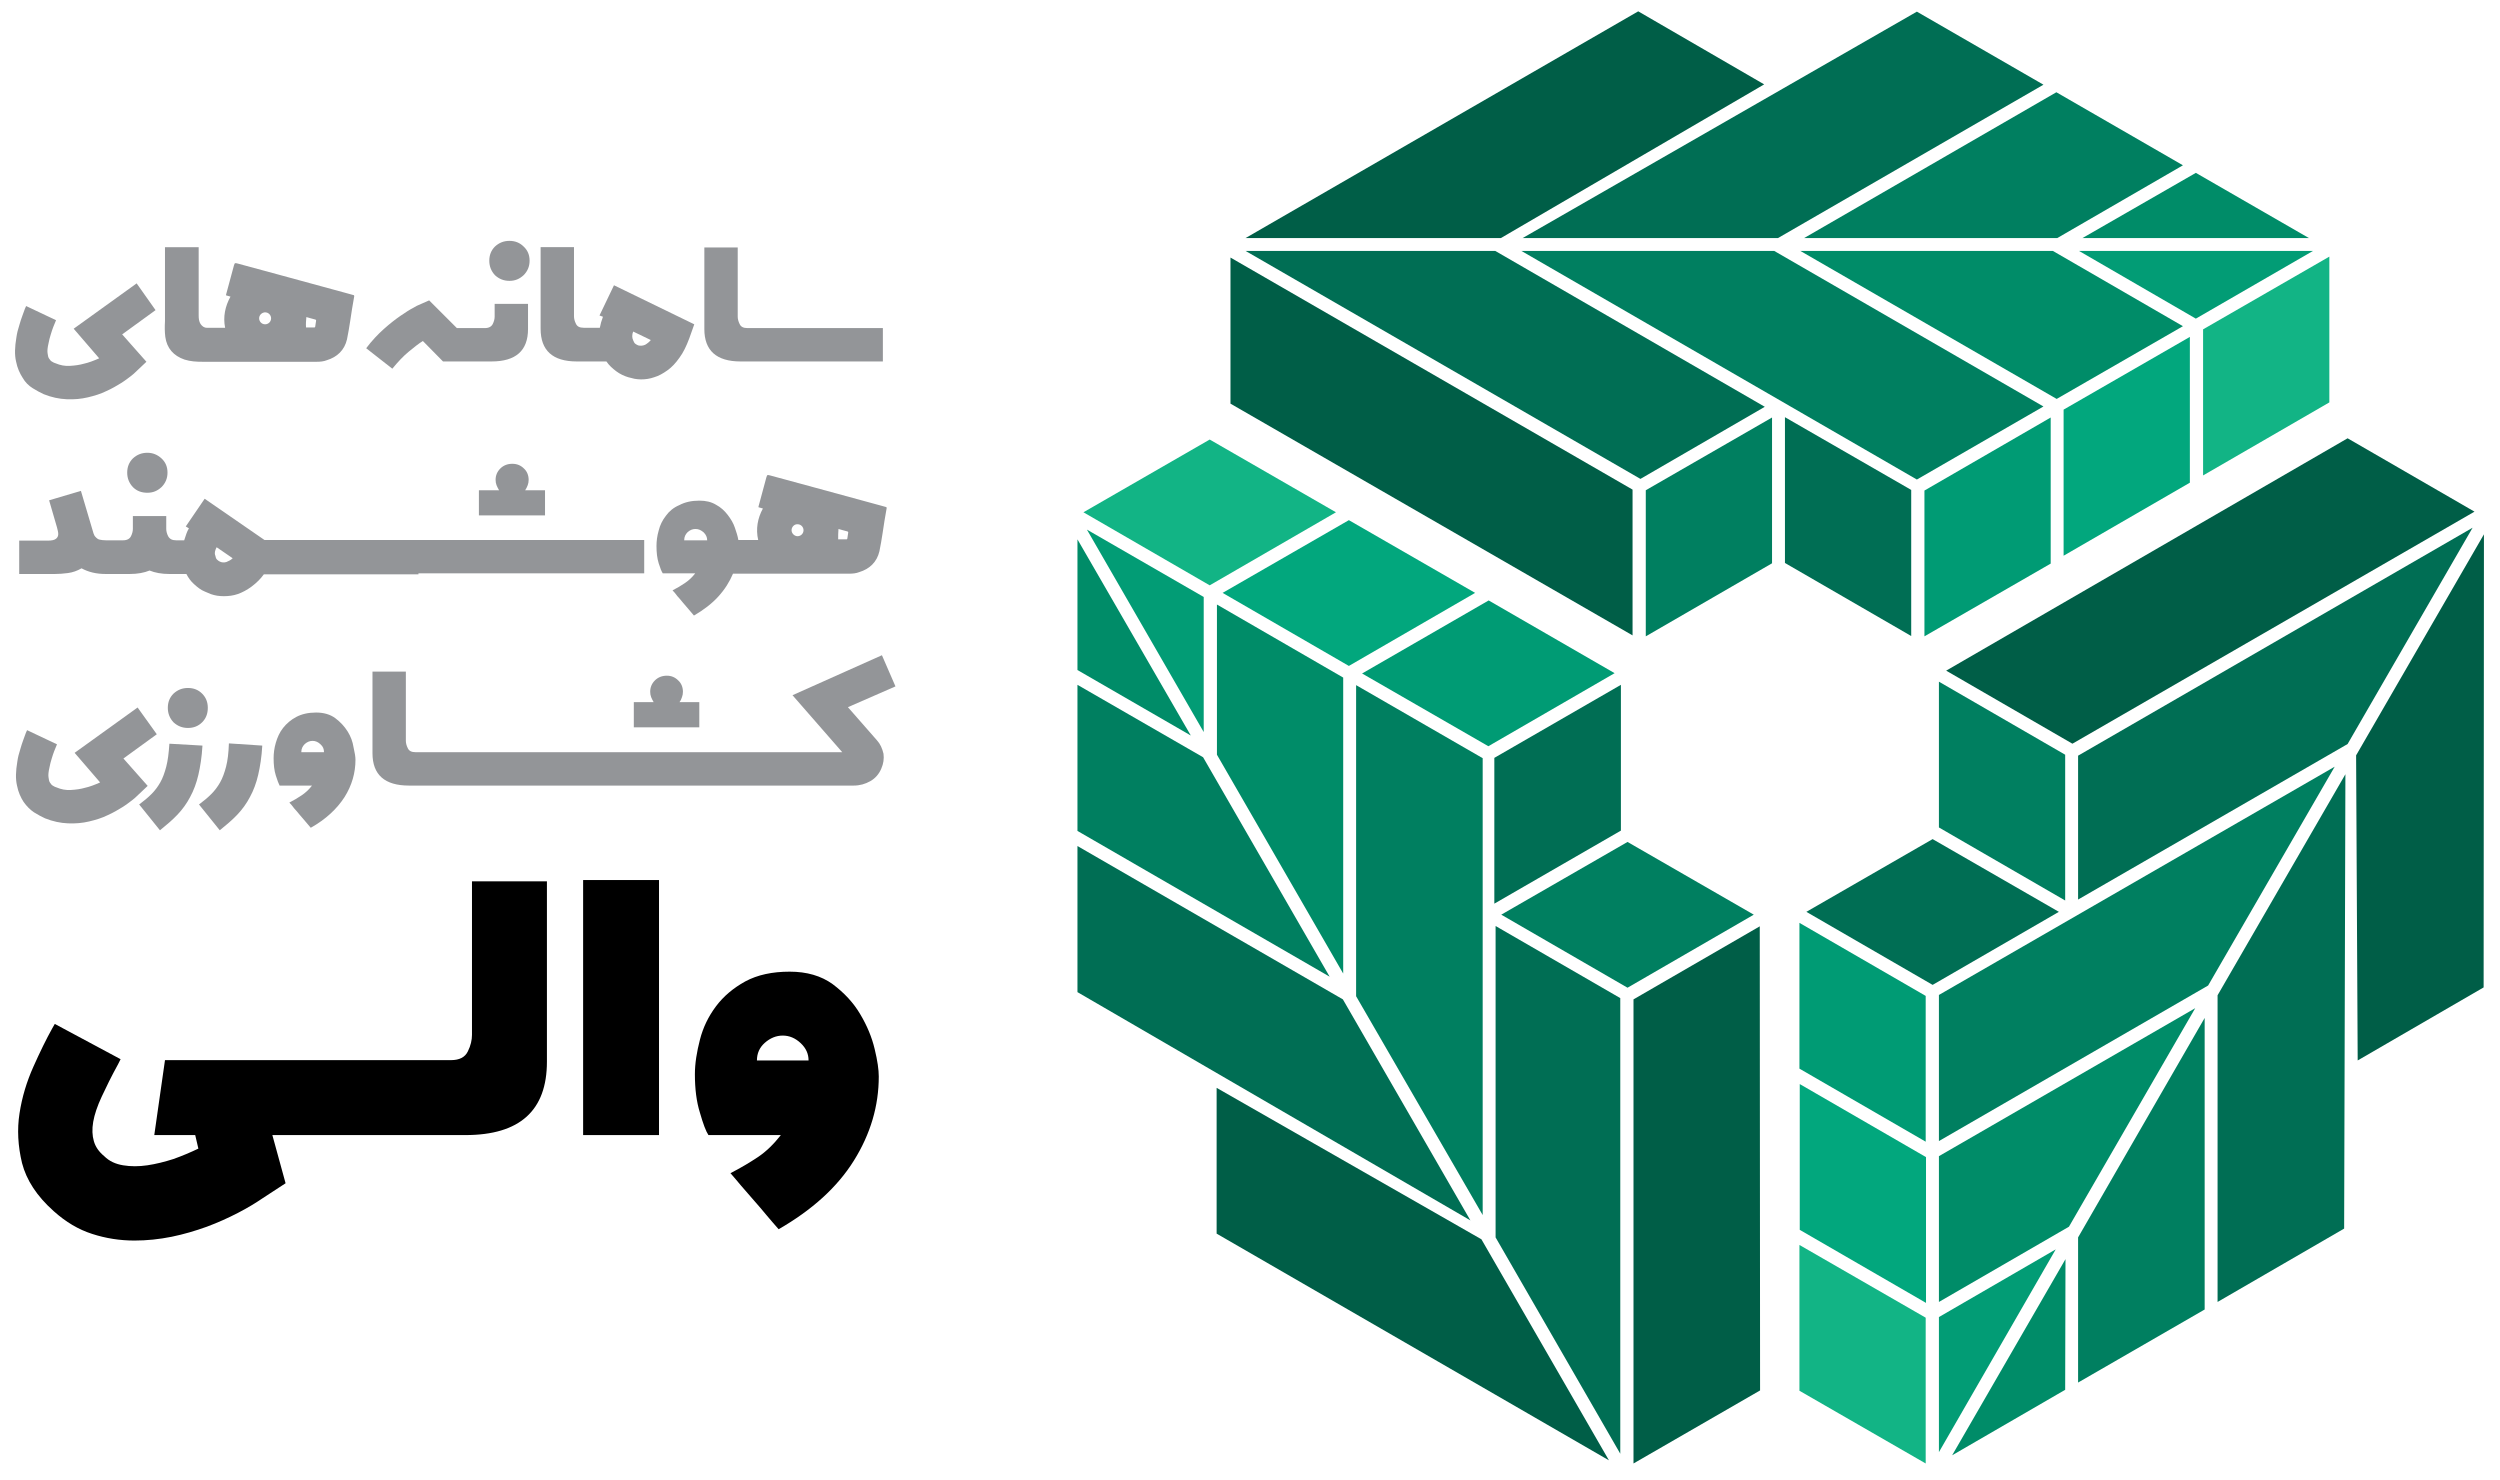 <?xml version="1.0" encoding="utf-8"?>
<!-- Generator: Adobe Illustrator 26.0.0, SVG Export Plug-In . SVG Version: 6.00 Build 0)  -->
<svg version="1.1" id="Layer_1" xmlns="http://www.w3.org/2000/svg" xmlns:xlink="http://www.w3.org/1999/xlink" x="0px" y="0px"
	 viewBox="0 0 794 470" style="enable-background:new 0 0 794 470;" xml:space="preserve">
<style type="text/css">
	.st0{fill:#007F60;}
	.st1{fill:#009B74;}
	.st2{fill:#02A77D;}
	.st3{fill:#12B485;}
	.st4{fill:#006E54;}
	.st5{fill:#005E47;}
	.st6{fill:#008C68;}
	.st7{fill:#029C75;}
	.st8{fill:#939598;}
</style>
<g>
	<g>
		<g>
			<polygon class="st0" points="562.8,178.9 522.7,202.1 522.7,155.7 562.8,132.6 			"/>
			<polygon class="st1" points="651.3,179 611.2,202.1 611.2,155.8 651.3,132.6 			"/>
			<polygon class="st2" points="695.5,153.3 655.4,176.5 655.4,130.1 695.5,107 			"/>
			<polygon class="st3" points="739.8,127.8 699.7,151 699.7,104.6 739.8,81.5 			"/>
			<polygon class="st4" points="566.9,178.8 607,202 607,155.6 566.9,132.5 			"/>
			<polygon class="st5" points="390.8,128.2 518.5,201.8 518.5,155.5 390.8,81.8 			"/>
			<polygon class="st4" points="474.9,79.7 395.6,79.7 521,152.1 560.5,129.2 			"/>
			<polygon class="st0" points="563.5,79.7 483.2,79.7 608.8,152.3 649,129.1 			"/>
			<polygon class="st6" points="652,79.7 571.8,79.7 653.2,126.7 693.3,103.6 			"/>
			<polygon class="st5" points="476.7,75.6 395.6,75.6 520.3,3.6 560.3,26.8 			"/>
			<polygon class="st4" points="564.7,75.6 483.6,75.6 608.8,3.7 649,26.9 			"/>
			<polygon class="st0" points="653.4,75.6 573,75.6 653.1,29.3 693.3,52.5 			"/>
			<polygon class="st6" points="733.3,75.6 697.4,54.9 661.4,75.6 			"/>
			<polygon class="st7" points="660.3,79.7 697.4,101.2 734.6,79.7 			"/>
		</g>
		<g>
			<polygon class="st0" points="615.8,262.8 615.8,216.5 655.9,239.7 655.9,286 			"/>
			<polygon class="st1" points="571.5,339.4 571.5,293.1 611.6,316.3 611.6,362.6 			"/>
			<polygon class="st2" points="571.6,390.6 571.6,344.3 611.7,367.5 611.7,413.8 			"/>
			<polygon class="st3" points="571.5,441.7 571.5,395.4 611.6,418.5 611.6,464.8 			"/>
			<polygon class="st4" points="613.8,266.5 573.7,289.6 613.8,312.8 653.9,289.6 			"/>
			<polygon class="st5" points="745.6,139.2 618.1,213 658.2,236.2 785.9,162.5 			"/>
			<polygon class="st4" points="745.6,236.3 785.3,167.6 660,240 660,285.7 			"/>
			<polygon class="st0" points="701.3,313 741.5,243.5 615.8,316 615.8,362.4 			"/>
			<polygon class="st6" points="657.1,389.6 697.2,320.2 615.8,367.2 615.8,413.5 			"/>
			<polygon class="st5" points="748.3,239.9 788.9,169.7 788.8,313.6 748.8,336.8 			"/>
			<polygon class="st4" points="704.3,316.1 744.9,245.9 744.5,390.2 704.3,413.5 			"/>
			<polygon class="st0" points="660,393 700.2,323.3 700.2,415.9 660,439.1 			"/>
			<polygon class="st6" points="620,462.2 655.9,441.4 656,399.9 			"/>
			<polygon class="st7" points="652.9,396.8 615.8,418.3 615.8,461.2 			"/>
		</g>
		<g>
			<polygon class="st0" points="516.9,267.4 557,290.5 516.9,313.7 476.8,290.5 			"/>
			<polygon class="st1" points="472.8,190.7 512.8,213.8 472.7,237 432.6,213.9 			"/>
			<polygon class="st2" points="428.4,165.2 468.5,188.3 428.4,211.5 388.3,188.3 			"/>
			<polygon class="st3" points="384.2,139.6 424.3,162.7 384.2,185.9 344.1,162.7 			"/>
			<polygon class="st4" points="514.8,263.8 514.8,217.5 474.6,240.7 474.6,287 			"/>
			<polygon class="st5" points="559,441.6 558.9,294.2 518.8,317.4 518.8,464.8 			"/>
			<polygon class="st4" points="475,393 514.6,461.7 514.6,317 475,294.1 			"/>
			<polygon class="st0" points="430.7,316.4 470.9,385.9 470.9,240.8 430.7,217.6 			"/>
			<polygon class="st6" points="386.5,239.7 426.6,309.2 426.6,215.2 386.5,192 			"/>
			<polygon class="st5" points="470.5,393.6 511,463.8 386.4,391.8 386.4,345.5 			"/>
			<polygon class="st4" points="426.5,317.4 467,387.6 342.2,315.1 342.2,268.7 			"/>
			<polygon class="st0" points="382.1,240.5 422.3,310.2 342.2,263.9 342.2,217.5 			"/>
			<polygon class="st6" points="342.2,171.3 342.2,212.8 378.2,233.6 			"/>
			<polygon class="st7" points="382.3,232.5 382.3,189.6 345.2,168.2 			"/>
		</g>
	</g>
	<g>
		<g>
			<path d="M149.9,328.7c0,1.6-0.4,3.4-1.3,5.2c-0.9,1.9-2.7,2.8-5.4,2.8h-3h-16.5h-16.5h0H90.6H52.4L49,360.5h13l1,4.3
				c-2.5,1.2-5.1,2.3-7.9,3.3c-2.8,0.9-5.6,1.6-8.3,2c-2.7,0.4-5.3,0.4-7.7,0c-2.4-0.4-4.4-1.3-6-2.9c-1.7-1.4-2.8-3-3.3-4.8
				c-0.5-1.7-0.6-3.8-0.2-6.1c0.4-2.3,1.3-5,2.7-8c1.4-3,3.1-6.5,5.2-10.3l0.8-1.6l-20.9-11.2l-0.8,1.4c-1.9,3.4-3.9,7.5-6,12.2
				c-2.1,4.7-3.6,9.6-4.4,14.8C5.4,358.7,5.7,364,7,369.4c1.4,5.4,4.7,10.5,10.1,15.3c3.8,3.4,7.8,5.8,12.2,7.2
				c4.3,1.4,8.8,2.1,13.4,2.1c3.9,0,7.8-0.4,11.8-1.2c3.9-0.8,7.6-1.9,11.2-3.2c3.5-1.3,6.8-2.8,9.9-4.4c3.1-1.6,5.7-3.2,7.9-4.7
				l7.2-4.7l-4.2-15.3h4.2h16.5h0h16.5h16.5h7.6c17.3,0,25.9-7.8,25.9-23.3v-57.3h-23.8V328.7z"/>
			<rect x="185.2" y="279.5" width="24.1" height="81"/>
			<path d="M277.8,333.2c-0.9-3.8-2.4-7.4-4.6-11.1c-2.1-3.6-5.1-6.8-8.7-9.5c-3.7-2.7-8.3-4-13.7-4c-5.5,0-10.2,1-14.1,3.1
				c-3.8,2.1-6.9,4.7-9.3,7.9c-2.4,3.2-4.1,6.7-5.1,10.6c-1,3.9-1.6,7.5-1.6,11c0,4.6,0.5,8.7,1.6,12.2c1,3.5,1.9,5.9,2.7,7.1h23
				c-2.2,2.8-4.6,5.2-7.3,7c-2.7,1.8-5.6,3.5-8.7,5.1c1,1.2,2.2,2.5,3.4,4c1.3,1.5,2.6,3,4,4.6c1.4,1.6,2.8,3.2,4.1,4.8
				c1.3,1.6,2.6,3,3.8,4.4c10.6-6.1,18.6-13.3,23.9-21.8c5.3-8.5,7.9-17.4,7.9-26.7C279.1,339.8,278.7,336.9,277.8,333.2z
				 M240.4,336.8c0-2.2,0.8-4.1,2.5-5.6c1.7-1.5,3.6-2.3,5.7-2.3s4,0.8,5.7,2.4c1.7,1.6,2.5,3.4,2.5,5.5H240.4z"/>
		</g>
		<g>
			<path class="st8" d="M10.4,123.3c1.3,0.8,2.4,1.4,3.5,1.9c2.5,1,4.9,1.5,7.3,1.6s4.6-0.1,6.7-0.6c2.1-0.5,4.1-1.1,5.9-2
				c1.8-0.8,3.3-1.7,4.6-2.5c1.3-0.8,2.3-1.6,3.1-2.2c0.8-0.6,1.2-1,1.3-1.1l3.7-3.5l-7.7-8.7l10.6-7.7L43.4,90l-20,14.4l8.1,9.4
				c-1.8,0.8-3.4,1.4-4.8,1.7c-1.4,0.4-2.8,0.6-4.5,0.7c-1.6,0.1-3.1-0.2-4.5-0.8c-0.4-0.1-0.8-0.3-1.1-0.5c-0.4-0.2-0.7-0.5-1-1
				c-0.3-0.4-0.4-1-0.5-1.8c-0.1-0.7,0-1.7,0.3-3c0.2-1,0.4-1.9,0.7-2.8c0.3-0.9,0.5-1.7,0.8-2.4c0.3-0.8,0.6-1.5,0.9-2.2l-9.5-4.5
				c0,0-0.1,0.3-0.4,0.9c-0.2,0.5-0.5,1.3-0.8,2.2c-0.3,0.9-0.7,1.9-1,3.1c-0.4,1.2-0.7,2.4-0.9,3.8c-0.5,3-0.6,5.5-0.1,7.6
				c0.4,2.1,1.2,3.8,2.1,5.2C8,121.4,9.1,122.5,10.4,123.3z"/>
			<path class="st8" d="M129.8,111.7c1.7-1.4,3.2-2.6,4.5-3.4l6.4,6.5h9.1h6.3c7.7,0,11.6-3.4,11.6-10.3v-8h-10.6v4.1
				c0,0.7-0.2,1.5-0.6,2.3c-0.4,0.8-1.2,1.3-2.5,1.3h-4.2h-4.7l-8.8-8.8l-3.4,1.5c-0.1,0-0.7,0.3-1.7,0.9c-1,0.5-2.4,1.4-4,2.5
				c-1.6,1.1-3.4,2.5-5.3,4.2c-1.9,1.7-3.8,3.7-5.6,6.1l8.3,6.5C126.4,114.9,128.1,113.1,129.8,111.7z"/>
			<path class="st8" d="M161.8,89.2c1.8,0,3.2-0.6,4.5-1.8c1.2-1.2,1.9-2.7,1.9-4.6c0-1.8-0.6-3.3-1.9-4.5c-1.2-1.2-2.7-1.8-4.5-1.8
				c-1.8,0-3.3,0.6-4.6,1.8c-1.2,1.2-1.8,2.7-1.8,4.5c0,1.8,0.6,3.3,1.8,4.6C158.5,88.6,160,89.2,161.8,89.2z"/>
			<path class="st8" d="M183.2,114.8h2.8h0.3h6.3c0.8,1.2,1.9,2.2,3.1,3.1c1.2,0.9,2.5,1.5,3.8,1.9c0.7,0.2,1.3,0.3,2,0.5
				c0.6,0.1,1.3,0.2,2.1,0.2c1.4,0,2.8-0.2,4.2-0.7c1.4-0.4,2.8-1.2,4.2-2.2c1.4-1,2.6-2.3,3.8-4c1.2-1.6,2.2-3.7,3.1-6.1l1.6-4.5
				L195,90.6l-4.6,9.6l1.1,0.4c-0.2,0.6-0.4,1.2-0.6,1.8c-0.1,0.6-0.3,1.2-0.4,1.7h-4.1h-0.1h-0.2h-0.7c-1.3,0-2.1-0.4-2.5-1.3
				c-0.4-0.8-0.6-1.6-0.6-2.3v-22h-10.6v25.9C171.7,111.3,175.5,114.8,183.2,114.8z M201.1,105.3l5.6,2.7c-0.5,0.6-1.1,1.1-1.8,1.5
				c-0.7,0.3-1.4,0.4-2.2,0.2c-0.3-0.1-0.6-0.3-0.9-0.5c-0.3-0.2-0.5-0.6-0.7-1.1c-0.2-0.4-0.3-0.9-0.3-1.3
				C200.8,106.2,200.9,105.8,201.1,105.3z"/>
			<path class="st8" d="M235.2,114.8h3.1h42.1v-10.6h-42.1h-0.9c-1.3,0-2.1-0.4-2.5-1.3c-0.4-0.8-0.6-1.6-0.6-2.3v-22h-10.6v25.9
				C223.7,111.3,227.5,114.8,235.2,114.8z"/>
			<path class="st8" d="M46.8,143.8c-1.8,0-3.3,0.6-4.6,1.8c-1.2,1.2-1.8,2.7-1.8,4.5c0,1.8,0.6,3.3,1.8,4.6
				c1.2,1.2,2.7,1.8,4.6,1.8c1.8,0,3.2-0.6,4.5-1.8c1.2-1.2,1.9-2.7,1.9-4.6c0-1.8-0.6-3.3-1.9-4.5S48.5,143.8,46.8,143.8z"/>
			<path class="st8" d="M132.9,182.1h7.4h7.4h7.4h7.4h42.1v-10.6h-42.1h-7.4h-7.4h-7.4h-7.4h-7.4h-7.4h-7.4h-9.7h-7.4h-9.6L65,158.4
				l-6,8.8l1,0.6c-0.3,0.5-0.6,1.1-0.8,1.7c0,0.1-0.4,1.1-0.7,2.1h-2.6c-1.2,0-2-0.4-2.5-1.3c-0.4-0.8-0.6-1.6-0.6-2.3v-4.1h0v0
				H42.2v4.1c0,0.7-0.2,1.5-0.6,2.3c-0.4,0.8-1.2,1.3-2.5,1.3h-4.2c0,0,0,0,0,0v0h-1.3c-0.8,0-1.4-0.1-1.9-0.2
				c-0.5-0.1-0.8-0.3-1.1-0.6c-0.3-0.3-0.5-0.5-0.6-0.7c-0.1-0.2-0.2-0.5-0.3-0.7l-4-13.5l-10.1,3l2.5,8.6c0.2,0.8,0.4,1.5,0.4,2.1
				c0,0.6-0.2,1.1-0.7,1.5c-0.5,0.4-1.3,0.6-2.6,0.6H6.1v10.6h11.3c1.3,0,2.7-0.1,4.2-0.3c1.5-0.2,2.9-0.7,4.3-1.5
				c2.2,1.2,4.7,1.8,7.7,1.8h1.3v0c0,0,0,0,0,0h6.3c2.5,0,4.6-0.4,6.3-1.1c1.7,0.7,3.8,1.1,6.3,1.1h5.4c0.6,1.2,1.4,2.3,2.4,3.2
				c1.1,1,2.2,1.9,3.5,2.4c0.6,0.3,1.3,0.5,1.9,0.8c0.6,0.2,1.3,0.4,2,0.5c1.4,0.2,2.8,0.2,4.3,0c1.5-0.2,2.9-0.7,4.4-1.5
				c1.5-0.8,3-1.9,4.4-3.3c0.6-0.6,1.2-1.3,1.7-2h10h7.4h9.7h7.4h7.4H132.9z M71.9,178.5c-0.7,0.2-1.5,0.2-2.2-0.2
				c-0.2-0.1-0.5-0.3-0.8-0.6c-0.3-0.3-0.4-0.7-0.5-1.2c-0.2-0.4-0.2-0.9-0.1-1.4c0.1-0.5,0.3-0.9,0.5-1.3l5.1,3.5
				C73.3,177.9,72.6,178.2,71.9,178.5z"/>
			<path class="st8" d="M152.2,163.7h20.9v-8h-6.3c0.3-0.5,0.6-1,0.8-1.6c0.2-0.5,0.3-1.1,0.3-1.7c0-1.4-0.5-2.7-1.5-3.6
				c-1-1-2.2-1.5-3.7-1.5c-1.5,0-2.8,0.5-3.8,1.5c-1,1-1.5,2.2-1.5,3.6c0,0.6,0.1,1.2,0.3,1.7c0.2,0.5,0.5,1.1,0.8,1.6h-6.4V163.7z"
				/>
			<path class="st8" d="M211.5,163.8c-1.1,1.4-1.9,3-2.3,4.7c-0.5,1.7-0.7,3.4-0.7,4.9c0,2.1,0.2,3.9,0.7,5.5
				c0.5,1.6,0.9,2.6,1.3,3.2h10.3c-1,1.3-2.1,2.3-3.3,3.1c-1.2,0.8-2.5,1.6-3.9,2.3c0.5,0.5,1,1.1,1.5,1.8c0.6,0.7,1.2,1.3,1.8,2.1
				c0.6,0.7,1.2,1.4,1.8,2.1c0.6,0.7,1.2,1.4,1.7,2c3.1-1.8,5.7-3.8,7.7-6c2.1-2.3,3.6-4.7,4.7-7.3h7.6v0c2.9,0,5.8,0,8.7,0
				c6.9,0,13.7,0,20.6,0c1.1,0,2.2-0.1,3.2-0.5c3.3-1,5.6-3.2,6.4-6.6c0.4-1.9,0.7-3.8,1-5.7c0.4-2.7,0.8-5.3,1.3-8
				c0-0.3-0.1-0.4-0.3-0.4c-0.6-0.2-1.2-0.3-1.8-0.5c-7-1.9-13.9-3.8-20.9-5.7c-4.7-1.3-9.3-2.5-14-3.8c-0.9-0.2-0.9-0.3-1.2,0.6
				c-0.8,3-1.6,5.9-2.4,8.9c-0.1,0.2-0.1,0.4-0.1,0.6c0.5,0.1,0.9,0.3,1.4,0.4c-1.7,3.1-2.3,6.5-1.5,10c-0.1,0-2.3,0-3.3,0v0h-3
				c-0.2-1.2-0.6-2.5-1.1-3.9c-0.5-1.5-1.3-2.8-2.3-4.1c-1-1.3-2.2-2.4-3.7-3.2c-1.5-0.9-3.2-1.3-5.3-1.3c-2.5,0-4.6,0.5-6.3,1.4
				C213.9,161.2,212.5,162.4,211.5,163.8z M266.3,168c0.9,0.3,1.9,0.5,2.9,0.8c0.1,0,0.2,0.2,0.2,0.3c-0.1,0.7-0.2,1.3-0.3,2
				c0,0.1-0.2,0.2-0.2,0.2c-0.9,0-1.8,0-2.7,0C266.2,170.2,266.2,169.1,266.3,168z M253.2,166.5c0,0,0.1,0,0.1,0c0,0,0,0,0,0
				c0,0,0,0,0,0c1.1,0,1.9,0.9,1.9,1.9c0,1.1-0.9,1.9-1.9,1.9s-1.9-0.9-1.9-1.9C251.4,167.4,252.2,166.5,253.2,166.5z M218.4,169
				c0.8-0.7,1.6-1,2.5-1c1,0,1.8,0.4,2.6,1.1c0.7,0.7,1.1,1.5,1.1,2.5h-7.3C217.3,170.5,217.7,169.7,218.4,169z"/>
			<path class="st8" d="M39.2,240.9l10.6-7.7l-6.1-8.5l-20,14.4l8.1,9.4c-1.8,0.8-3.4,1.4-4.8,1.7c-1.4,0.4-2.8,0.6-4.5,0.7
				c-1.6,0.1-3.1-0.2-4.5-0.8c-0.4-0.1-0.8-0.3-1.1-0.5c-0.4-0.2-0.7-0.5-1-1c-0.3-0.4-0.4-1-0.5-1.8c-0.1-0.7,0-1.7,0.3-3
				c0.2-1,0.4-1.9,0.7-2.8c0.3-0.9,0.5-1.7,0.8-2.4c0.3-0.8,0.6-1.5,0.9-2.2l-9.5-4.5c0,0-0.1,0.3-0.4,0.9c-0.2,0.5-0.5,1.3-0.8,2.2
				c-0.3,0.9-0.7,1.9-1,3.1c-0.4,1.2-0.7,2.4-0.9,3.8c-0.5,3-0.6,5.5-0.1,7.6c0.4,2.1,1.2,3.8,2.1,5.2c1,1.4,2.1,2.5,3.3,3.3
				c1.3,0.8,2.4,1.4,3.5,1.9c2.5,1,4.9,1.5,7.3,1.6s4.6-0.1,6.7-0.6c2.1-0.5,4.1-1.1,5.9-2c1.8-0.8,3.3-1.7,4.6-2.5
				c1.3-0.8,2.3-1.6,3.1-2.2s1.2-1,1.3-1.1l3.7-3.5L39.2,240.9z"/>
			<path class="st8" d="M59.7,231.2c1.8,0,3.3-0.6,4.5-1.8c1.2-1.2,1.8-2.7,1.8-4.6c0-1.8-0.6-3.3-1.8-4.5c-1.2-1.2-2.7-1.8-4.5-1.8
				c-1.8,0-3.3,0.6-4.6,1.8c-1.2,1.2-1.8,2.7-1.8,4.5c0,1.8,0.6,3.3,1.8,4.6C56.4,230.6,57.9,231.2,59.7,231.2z"/>
			<path class="st8" d="M53.8,236.2c-0.2,3-0.5,5.4-1,7.3c-0.5,1.9-1.1,3.6-1.9,5c-0.8,1.4-1.7,2.6-2.8,3.7
				c-1.1,1.1-2.4,2.2-3.9,3.3l6.6,8.2c2.1-1.7,4-3.3,5.6-5c1.6-1.7,2.9-3.5,4-5.6c1.1-2,2-4.4,2.6-7s1.1-5.7,1.3-9.3L53.8,236.2z"/>
			<path class="st8" d="M71.8,243.5c-0.5,1.9-1.1,3.6-1.9,5c-0.8,1.4-1.7,2.6-2.8,3.7c-1.1,1.1-2.4,2.2-3.9,3.3l6.6,8.2
				c2.1-1.7,4-3.3,5.6-5c1.6-1.7,2.9-3.5,4-5.6c1.1-2,2-4.4,2.6-7s1.1-5.7,1.3-9.3l-10.6-0.7C72.6,239.1,72.3,241.6,71.8,243.5z"/>
			<path class="st8" d="M110.4,232.3c-1-1.6-2.3-3-3.9-4.2c-1.6-1.2-3.7-1.8-6.1-1.8c-2.5,0-4.6,0.5-6.3,1.4
				c-1.7,0.9-3.1,2.1-4.2,3.5c-1.1,1.4-1.8,3-2.3,4.7c-0.5,1.7-0.7,3.4-0.7,4.9c0,2.1,0.2,3.9,0.7,5.5c0.5,1.6,0.9,2.6,1.2,3.2h10.3
				c-1,1.3-2.1,2.3-3.3,3.1c-1.2,0.8-2.5,1.6-3.9,2.3c0.5,0.5,1,1.1,1.5,1.8c0.6,0.7,1.2,1.3,1.8,2.1c0.6,0.7,1.2,1.4,1.8,2.1
				s1.2,1.4,1.7,2c4.8-2.7,8.3-6,10.7-9.7c2.4-3.8,3.5-7.8,3.5-11.9c0-0.9-0.2-2.2-0.6-3.9C112,235.5,111.4,233.9,110.4,232.3z
				 M95.7,238.8c0-1,0.4-1.8,1.1-2.5c0.8-0.7,1.6-1,2.5-1c0.9,0,1.8,0.4,2.5,1.1c0.8,0.7,1.1,1.5,1.1,2.5H95.7z"/>
			<path class="st8" d="M201.2,231h20.9v-8h-6.3c0.4-0.5,0.6-1,0.8-1.6c0.2-0.5,0.3-1.1,0.3-1.7c0-1.4-0.5-2.7-1.5-3.6
				c-1-1-2.2-1.5-3.6-1.5c-1.5,0-2.8,0.5-3.8,1.5c-1,1-1.5,2.2-1.5,3.6c0,0.6,0.1,1.2,0.3,1.7c0.2,0.5,0.5,1.1,0.8,1.6h-6.3V231z"/>
			<path class="st8" d="M278.5,235.1l-9.2-10.5l15.1-6.6l-4.3-9.9l-28.4,12.7l15.8,18.1h-15.2h-42.8h-7.4h-7.4h-7.4h-7.4h-7.4h-7.4
				h-7.4h-10.1h-7.4h-7.4c0,0,0,0,0,0v0H132c-1.3,0-2.1-0.4-2.5-1.3c-0.4-0.8-0.6-1.6-0.6-2.3v-22h-10.6v25.9
				c0,6.9,3.9,10.3,11.6,10.3h3.1v0c0,0,0,0,0,0h7.4h7.4h10.1h7.4h7.4h7.4h7.4h7.4h7.4h7.4h42.8h18.6c2,0,3.7-0.5,5.3-1.4
				c1.6-0.9,2.8-2.3,3.5-4c0.7-1.6,0.9-3.1,0.7-4.7C280.2,237.7,279.6,236.3,278.5,235.1z"/>
			<path class="st8" d="M52.5,107c0.5,3.6,2.6,6,6.1,7.2c1.9,0.6,3.8,0.7,5.7,0.7c5.2,0,10.4,0,15.7,0c6.9,0,13.7,0,20.6,0
				c1.1,0,2.2-0.1,3.2-0.5c3.3-1,5.6-3.2,6.4-6.6c0.4-1.9,0.7-3.8,1-5.7c0.4-2.7,0.8-5.3,1.3-8c0-0.3-0.1-0.4-0.3-0.4
				c-0.6-0.2-1.2-0.3-1.8-0.5c-7-1.9-13.9-3.8-20.9-5.7c-4.7-1.3-9.3-2.5-14-3.8c-0.9-0.2-0.9-0.3-1.2,0.6c-0.8,3-1.6,5.9-2.4,8.9
				c-0.1,0.2-0.1,0.4-0.1,0.6c0.5,0.1,0.9,0.3,1.4,0.4c-1.7,3.1-2.4,6.4-1.7,9.9c-0.1,0-0.1,0-0.2,0c-1.9,0-3.8,0-5.6,0
				c-0.9,0-1.5-0.5-2-1.2c-0.5-0.8-0.6-1.7-0.6-2.7c0-7.1,0-14.1,0-21.2c0-0.2,0-0.3,0-0.5c-3.6,0-7.1,0-10.7,0c0,0.2,0,0.3,0,0.5
				c0,7.7,0,15.4,0,23C52.3,103.7,52.3,105.4,52.5,107z M97.3,100.7c0.9,0.3,1.9,0.5,2.9,0.8c0.1,0,0.2,0.2,0.2,0.3
				c-0.1,0.7-0.2,1.3-0.3,2c0,0.1-0.2,0.2-0.2,0.2c-0.9,0-1.8,0-2.7,0C97.1,102.9,97.2,101.8,97.3,100.7z M84.1,99.2
				c0,0,0.1,0,0.1,0c0,0,0,0,0,0c0,0,0,0,0,0c1.1,0,1.9,0.9,1.9,1.9c0,1.1-0.9,1.9-1.9,1.9c-1.1,0-1.9-0.9-1.9-1.9
				C82.3,100.1,83.1,99.3,84.1,99.2z"/>
		</g>
	</g>
</g>
</svg>

